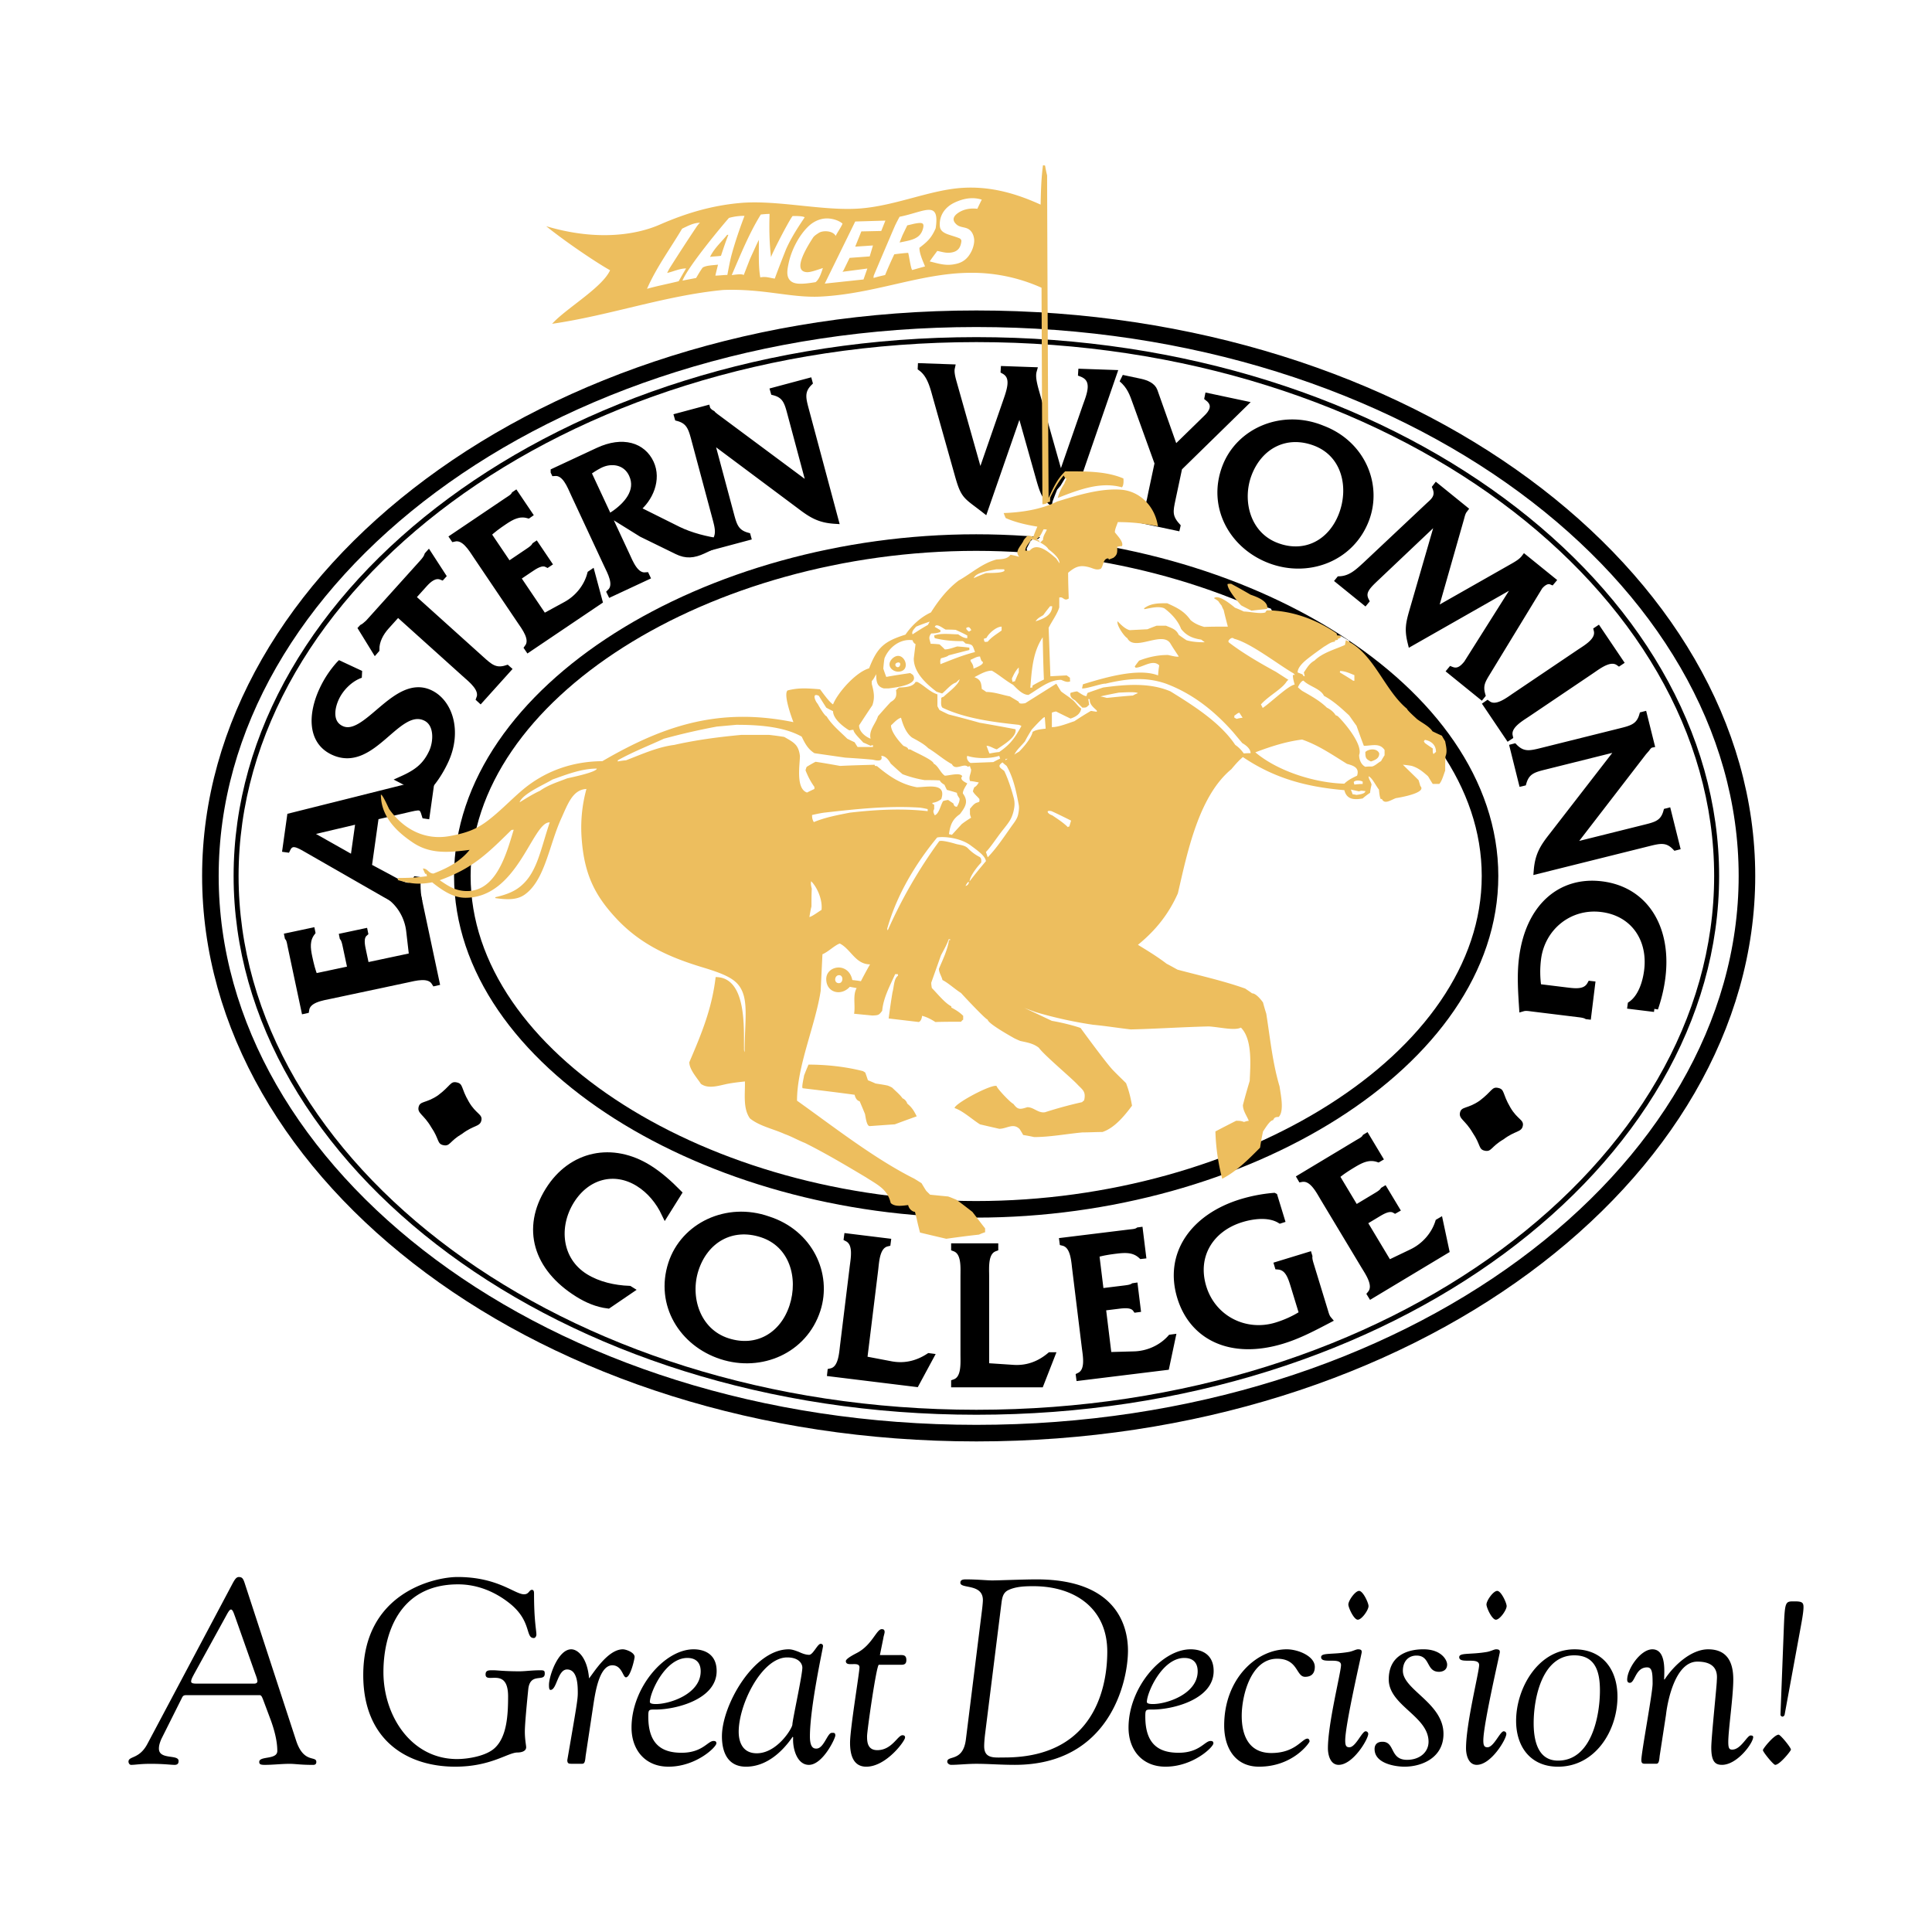 <svg xmlns="http://www.w3.org/2000/svg" width="2500" height="2500" viewBox="0 0 192.756 192.756"><path fill-rule="evenodd" clip-rule="evenodd" fill="#fff" d="M0 0h192.756v192.756H0V0z"/><path d="M46.128 87.393c0 18.371 24.592 33.262 51.266 33.262s51.266-14.891 51.266-33.262c0-18.369-24.592-33.261-51.266-33.261S46.128 69.023 46.128 87.393zm-25.137 0c0-29.76 33.208-55.591 76.421-55.591 43.215 0 76.881 25.831 76.881 55.591 0 29.761-33.666 55.591-76.881 55.591-43.213-.001-76.421-25.831-76.421-55.591z" fill-rule="evenodd" clip-rule="evenodd" fill="#fff"/><path d="M46.128 87.393c0 18.371 24.592 33.262 51.266 33.262s51.266-14.891 51.266-33.262c0-18.369-24.592-33.261-51.266-33.261S46.128 69.023 46.128 87.393zm-25.137 0c0-29.76 33.208-55.591 76.421-55.591 43.215 0 76.881 25.831 76.881 55.591 0 29.761-33.666 55.591-76.881 55.591-43.213-.001-76.421-25.831-76.421-55.591z" fill="none" stroke="#000" stroke-width="1.653" stroke-miterlimit="2.613"/><path d="M23.555 87.393c0-28.611 32.313-53.509 73.857-53.509 41.545 0 73.857 24.898 73.857 53.509s-32.312 53.509-73.857 53.509c-41.543-.001-73.857-24.898-73.857-53.509z" fill="none" stroke="#000" stroke-width=".496" stroke-miterlimit="2.613"/><path d="M117.59 46.641l6.443-6.305-3.475-.738-.012.059c.998.772.338 1.627-.105 2.051l-3.244 3.169-2.074-5.855c-.17-.472-.736-.737-1.371-.873l-1.807-.384c.844.719 1.102 1.458 1.451 2.445l2.168 6-.625 2.938c-.197.932-.332 2.252-1.41 2.542l-.014.06 3.871.823.014-.06c-.857-.95-.73-1.545-.477-2.736l.667-3.136zM36.483 96.42l-.312-1.468c-.131-.615-.328-1.445.18-1.885l-.012-.059-2.104.447.012.06c.17.213.237.53.305.848l.502 2.362-3.691.785c-.254-.61-.422-1.301-.569-1.996-.194-.913-.288-1.744.296-2.511l-.012-.059-2.322.494.012.059c.194.229.227.574.298.913l1.35 6.351.06-.013c.162-1.093 1.636-1.281 2.549-1.476l7.481-1.59c.894-.189 2.337-.621 2.909.315l.06-.014-1.759-8.276-2.79-.34.013.06c1.083.807 1.792 2.087 1.951 3.422l.298 2.572-4.705.999zM41.076 59.6l1.222-1.357c.448-.498 1.067-1.032 1.771-.754l.041-.045-1.36-2.098-.04.045c-.086.278-.289.533-.52.789l-5.404 6.001c-.206.169-.383.364-.621.478l-.041.044 1.32 2.145.04-.046c-.017-.861.429-1.688 1.013-2.337l1.194-1.327 6.725 6.055c.679.611 1.861 1.511 1.469 2.523l.045.041 2.688-2.985-.046-.041c-1.187.378-1.761-.167-2.62-.94L41.076 59.6zM51.55 57.621l1.245-.839c.521-.352 1.216-.846 1.814-.539l.051-.034-1.203-1.783-.05.034c-.134.237-.403.419-.672.601l-2.001 1.35-2.112-3.129c.471-.464 1.048-.878 1.637-1.275.774-.522 1.509-.921 2.439-.666l.05-.035-1.328-1.967-.05.034c-.14.265-.448.424-.734.618l-5.383 3.63.034.05c1.073-.259 1.8 1.037 2.322 1.811l4.278 6.342c.51.757 1.451 1.935.797 2.815l.034.05 7.015-4.731-.729-2.714-.05.034c-.343 1.308-1.265 2.443-2.443 3.091l-2.272 1.239-2.689-3.987zM55.307 47.066l.026.055c1.101-.088 1.598 1.314 1.992 2.161l3.233 6.933c.387.828 1.149 2.128.365 2.897l.027.055 3.512-1.638-.026-.055c-1.092.106-1.607-1.288-2.002-2.134l-3.841-8.239c.388-.27.768-.515 1.181-.73 1.206-.63 2.707-.389 3.324.936.806 1.728-.586 3.206-1.954 4.113l2.9 1.803 3.539 1.731c.868.423 1.587.379 2.562-.075l1.692-.79c-1.357-.173-2.961-.589-4.18-1.185l-4.201-2.094c1.346-1.052 2.17-2.981 1.416-4.6-.78-1.673-2.723-2.335-5.188-1.186l-4.377 2.042z" fill-rule="evenodd" clip-rule="evenodd" stroke="#000" stroke-width=".736" stroke-miterlimit="2.613"/><path d="M70.817 43.699l9.008 6.725c1.162.887 1.942 1.371 3.46 1.468l-2.946-10.995c-.294-1.098-.504-1.882.357-2.743l-.016-.059-3.451.924.017.059c1.196.309 1.387 1.099 1.681 2.196l1.99 7.429-9.599-7.133-.379-.318a1.251 1.251 0 0 1-.426-.412l-.005-.019-2.862.767.017.059c1.176.314 1.386 1.099 1.68 2.196l2.096 7.82c.294 1.098.504 1.882-.372 2.768l.016.059 3.47-.929-.017-.061c-1.201-.329-1.392-1.118-1.686-2.215l-2.033-7.586zM131.912 42.815c-3.939-1.622-8.223.19-9.604 3.789-1.49 3.884.639 7.788 4.391 9.228 3.77 1.447 8.047-.128 9.529-3.993 1.311-3.409-.33-7.516-4.316-9.024zm-.654 1.313c2.992 1.15 3.729 4.496 2.666 7.263-1.084 2.821-3.729 4.219-6.607 3.113-2.973-1.141-3.801-4.589-2.783-7.241 1.097-2.86 3.786-4.261 6.724-3.135zM143.037 61.076l2.666-9.354c.084-.298.15-.637.355-.888l.012-.016-2.76-2.235-.037.048c.404.981-.279 1.472-.699 1.861l-6.25 5.88c-.814.749-1.535 1.445-2.67 1.492l-.039.048 2.57 2.082.039-.047c-.473-.931.199-1.537 1.104-2.395l6.389-6.053-2.762 9.538c-.338 1.19-.461 1.794-.156 3.032l10.848-6.175-5.256 8.328c-.434.536-.912.933-1.604.659l-.039.047 3.043 2.465.039-.048c-.273-.951-.008-1.442.498-2.259l5.229-8.584c.295-.363.773-.731 1.242-.535l.039-.046-2.729-2.209-.012.016c-.27.33-.635.557-1.029.786l-8.031 4.562zM151.213 69.451c-.758.51-1.934 1.451-2.805.814l-.049.034 2.154 3.197.051-.034c-.248-1.057 1.049-1.784 1.807-2.295l6.34-4.277c.758-.511 1.934-1.452 2.82-.826l.051-.034-2.156-3.196-.051.034c.26 1.074-1.047 1.784-1.82 2.306l-6.342 4.277zM161.801 74.499l-6.881 8.888c-.904 1.146-1.402 1.919-1.527 3.435l11.045-2.754c1.104-.274 1.891-.472 2.736.405l.059-.015-.863-3.464-.059.015c-.332 1.19-1.123 1.367-2.227 1.642l-7.461 1.86 7.299-9.473.326-.375c.121-.177.201-.28.418-.417l.02-.004-.717-2.875-.059.015c-.336 1.171-1.123 1.367-2.227 1.642l-7.854 1.959c-1.104.275-1.891.471-2.762-.42l-.059.015.869 3.485.059-.014c.35-1.196 1.143-1.372 2.244-1.647l7.621-1.903zM165.064 100.595c.35-1.02.6-2.053.73-3.12.598-4.874-1.678-8.649-6.008-9.18-4.047-.498-7.24 2.198-7.873 7.354-.201 1.631-.092 3.24.014 4.887.297-.086.615-.026.918.011l4.633.569c.301.036.623.076.854.207l.061.007.379-3.082-.062-.007c-.473.862-1.463.761-2.389.647l-2.9-.356a10.33 10.33 0 0 1-.039-2.847c.391-3.182 3.164-5.458 6.406-5.06 3.242.398 5.002 3.047 4.617 6.189-.15 1.229-.621 2.725-1.648 3.436l-.008.061 2.315.284z" fill-rule="evenodd" clip-rule="evenodd" stroke="#000" stroke-width=".736" stroke-miterlimit="2.613"/><path d="M67.626 119.03c-.882-.893-1.849-1.767-2.92-2.435-3.598-2.249-7.663-1.445-9.934 2.188-2.347 3.756-1.232 7.674 2.911 10.262.912.571 1.913 1 2.979 1.129l2.167-1.476-.053-.033c-1.5-.059-3.112-.407-4.429-1.23-2.703-1.688-3.021-5.084-1.409-7.665 1.59-2.545 4.382-3.265 6.805-1.751 1.159.724 2.041 1.812 2.621 3.028l1.262-2.017z" fill-rule="evenodd" clip-rule="evenodd" stroke="#000" stroke-width=".751" stroke-miterlimit="2.613"/><path d="M76.617 121.716c-4.101-1.441-8.367.633-9.582 4.372-1.311 4.035 1.067 7.899 4.965 9.164 3.917 1.273 8.191-.56 9.495-4.574 1.152-3.543-.738-7.639-4.878-8.962zm-.598 1.372c3.11 1.011 4.039 4.38 3.106 7.255-.954 2.932-3.573 4.496-6.564 3.524-3.091-1.005-4.118-4.472-3.223-7.228.965-2.972 3.629-4.542 6.681-3.551z" fill-rule="evenodd" clip-rule="evenodd" stroke="#000" stroke-width=".736" stroke-miterlimit="2.613"/><path d="M86.139 135.664l1.1-8.956c.112-.924.156-2.462 1.251-2.724l.008-.062-3.924-.482-.008.062c1 .519.692 2.003.577 2.948l-.95 7.745c-.114.924-.178 2.46-1.271 2.7l-.007.062 8.443 1.036 1.404-2.601-.062-.008c-1.133.736-2.403 1.061-3.79.807l-2.771-.527zM98.312 136.363v-9.023c0-.931-.145-2.463.91-2.856v-.062H95.27v.062c1.056.394.932 1.904.932 2.856v7.803c0 .931.125 2.463-.932 2.835v.062h8.508l1.076-2.753h-.062c-1.035.869-2.256 1.346-3.664 1.263l-2.816-.187zM109.945 130.405l1.52-.187c.637-.078 1.498-.204 1.898.351l.062-.008-.268-2.178-.062.009c-.23.152-.561.192-.889.233l-2.445.301-.469-3.821c.643-.205 1.359-.312 2.078-.401.945-.115 1.799-.138 2.525.523l.062-.007-.297-2.403-.061.008c-.25.176-.604.178-.953.221l-6.574.807.008.062c1.096.263 1.156 1.776 1.273 2.723l.949 7.743c.115.926.426 2.431-.578 2.929l.008.062 8.566-1.052.594-2.805-.061.008c-.918 1.03-2.281 1.636-3.652 1.679l-2.639.073-.595-4.87zM127.092 119.388a15.676 15.676 0 0 0-3.211.613c-4.789 1.465-7.363 5.151-6.062 9.406 1.217 3.978 5.053 5.835 10.119 4.286 1.604-.49 3.057-1.259 4.549-2.04-.203-.24-.281-.563-.371-.86l-1.391-4.552c-.092-.297-.188-.613-.162-.882l-.018-.06-3.029.927.018.06c1 .083 1.316 1.047 1.596 1.957l.871 2.85c-.812.53-1.727.939-2.637 1.218-3.127.956-6.398-.685-7.373-3.87-.975-3.187.764-5.926 3.852-6.869 1.207-.369 2.797-.552 3.887.11l.059-.019-.697-2.275zM136 121.911l1.312-.788c.549-.331 1.285-.796 1.877-.452l.055-.031-1.131-1.881-.053.032c-.15.233-.434.404-.717.575l-2.111 1.269-1.982-3.3c.502-.448 1.113-.838 1.734-1.212.816-.49 1.586-.856 2.52-.548l.053-.031-1.246-2.076-.053.032c-.156.263-.48.408-.781.589l-5.676 3.412.031.053c1.107-.207 1.779 1.152 2.268 1.969l4.02 6.687c.48.799 1.375 2.049.662 2.911l.033.054 7.396-4.445-.598-2.804-.053.031c-.418 1.314-1.418 2.422-2.654 3.02l-2.381 1.141-2.525-4.207z" fill-rule="evenodd" clip-rule="evenodd" stroke="#000" stroke-width=".751" stroke-miterlimit="2.613"/><path d="M41.762 110.456c-.136.635.511.721 1.261 2.006.819 1.197.569 1.656 1.206 1.791.685.146.593-.385 1.878-1.135 1.159-.88 1.784-.695 1.92-1.331.136-.637-.532-.626-1.244-1.852-.827-1.402-.537-1.801-1.222-1.946-.637-.136-.583.336-1.86 1.292-1.199.82-1.803.538-1.939 1.175zM145.664 111.007c-.135.637.512.723 1.262 2.008.82 1.197.568 1.656 1.205 1.79.686.146.594-.384 1.879-1.135 1.158-.879 1.783-.694 1.92-1.331.135-.636-.531-.625-1.244-1.851-.826-1.403-.537-1.802-1.223-1.948-.637-.135-.582.337-1.861 1.294-1.198.819-1.801.537-1.938 1.173zM41.989 87.573s-.128 1.167.14 2.341l-.842-.273.124-1.222.578-.846z" fill-rule="evenodd" clip-rule="evenodd"/><path d="M101.742 40.664l1.986 7.055c.598 2.112.742 2.015 2.562 3.358l4.766-13.802-3.121-.109-.004.061c1.562.603.836 2.222.432 3.365l-2.551 7.341-2.512-8.878c-.254-.902-.373-1.556-.232-2.059l-2.859-.1-.004.062c1.098.607.645 1.911.217 3.135l-2.643 7.623-2.692-9.535c-.107-.389-.288-1.025-.192-1.468l-2.96-.104-.003.061c.99.725 1.249 2.053 1.574 3.182l2.131 7.566c.597 2.112.784 1.977 2.583 3.38l3.522-10.134zM33.897 66.304a10.203 10.203 0 0 0-1.683 2.552c-1.046 2.243-1.269 5.027 1.048 6.108 3.899 1.817 6.333-4.749 9.202-3.411 1.288.6 1.175 2.473.687 3.521-.669 1.435-1.588 2.077-3.032 2.726l2.175 1.128c.875-.868 1.563-1.912 2.086-3.034 1.338-2.869.459-5.786-1.509-6.704-3.401-1.586-6.315 4.757-8.834 3.583-1.269-.592-1.056-2.104-.567-3.153.48-1.03 1.436-1.973 2.505-2.347l-2.078-.969z" fill-rule="evenodd" clip-rule="evenodd" stroke="#000" stroke-width=".736" stroke-miterlimit="2.613"/><path d="M126.781 60.713l.297.491s-1.258.341-1.299.324c-.045-.017-.504-.23-.504-.23l.178-.781.756.025.572.171zM133.744 63.425l.83.478.303.888-2.82 1.442-.83-2.254 1.283-.492 1.234-.062zM102.807 53.987l.31-.277.432.082.31-.293.846-1.834.311-1.644.242-.629.213-.537.336-.391.439-.733.406-.417 5.377.775.342.49.156.748-6.72 2.093-.147 2.584 1.203 2.077-1.09.488-2.111-.603-1.1-.536-.13-.701.375-.742z" fill-rule="evenodd" clip-rule="evenodd" fill="#fff"/><path d="M37.433 81.427l2.985-.686c1.483-.345 1.727-.474 2.03.572l.061.009.579-4.12-.061-.008c-.744 1.063-1.919 1.267-3.129 1.568l-10.896 2.73-.446 3.176.059.008c.437-.922 1.227-.423 1.912-.039l7.907 4.533c1.083.603 2.16 1.103 2.579 2.351l.061.008.52-3.697-.061-.009c-.497.914-1.061.691-2.126.111l-2.686-1.442.712-5.065zm-1.569.375l-.557 3.958-4.784-2.701 5.341-1.257z" fill-rule="evenodd" clip-rule="evenodd" stroke="#000" stroke-width=".736" stroke-miterlimit="2.613"/><path d="M19.854 167.976c-.366 0-.784.025-.784-.21 0-.234.183-.522.287-.731l3.162-5.749c.157-.287.366-.705.523-.705.183 0 .287.392.418.731l2.012 5.696c.052.131.209.549.209.731 0 .131-.104.236-.313.236h-5.514v.001zm7.186 3.71c.497 1.385.627 2.352.627 3.005 0 .915-1.803.471-1.803 1.098 0 .239.156.292.549.292.836 0 1.672-.104 2.482-.104.549 0 1.098.104 2.195.104.157 0 .47.052.47-.292 0-.653-1.254.183-2.012-2.117l-5.122-15.678c-.157-.496-.261-.653-.601-.653-.235 0-.392.209-.653.706l-8.493 15.991c-.81 1.489-1.86 1.15-1.86 1.725 0 .104.079.318.266.318.418 0 .889-.104 1.934-.104 1.385 0 1.986.104 2.404.104.392 0 .392-.267.392-.396 0-.68-1.96-.078-1.96-1.228 0-.367.13-.68.235-.941l2.013-4.023c.104-.21.157-.366.444-.366h7.368c.184 0 .262.287.314.392l.811 2.167zm9.202-4.574c0 6.559 4.442 9.15 9.172 9.15 3.58 0 5.252-1.415 6.219-1.415.34 0 .862-.104.862-.522 0-.21-.131-.758-.131-1.568 0-.784.235-3.162.34-4.207.182-1.751 1.646-.68 1.646-1.567 0-.288-.053-.34-.444-.34-.862 0-1.489.104-2.09.104-1.542 0-2.195-.104-2.586-.104-.444 0-.784-.026-.784.418 0 .993 2.247-.81 2.247 2.195 0 1.881-.13 3.972-1.28 5.095-.836.837-2.691 1.15-3.815 1.15-4.547 0-7.343-4.286-7.343-8.676 0-3.605 1.438-8.754 7.448-8.754 1.881 0 3.632.705 5.095 1.855 2.274 1.776 1.595 3.502 2.457 3.502.183 0 .261-.235.261-.34 0-.444-.235-1.386-.235-4.051 0-.183 0-.418-.209-.418-.288 0-.288.444-.784.444-.94 0-2.613-1.725-6.637-1.725-2.354.002-9.409 1.596-9.409 9.774zm25.899-2.56c-1.516 0-2.953 2.404-3.371 2.9-.157-1.985-1.072-2.9-1.777-2.9-1.307 0-2.221 2.665-2.221 3.554 0 .313.026.497.157.497.627 0 .706-2.039 1.646-2.039 1.045 0 1.071 1.568 1.071 2.326 0 .68-.104 1.254-1.045 6.716 0 .396.209.365.523.365h.967c.261 0 .287-.287.339-.783l.81-5.357c.157-.94.549-3.684 1.855-3.684.967 0 1.045 1.201 1.358 1.201.444 0 .862-1.829.862-2.038.002-.445-.86-.758-1.174-.758zm.867 7.812c0 2.222 1.358 3.898 3.684 3.898 2.771 0 4.782-1.964 4.782-2.329 0-.184-.104-.236-.287-.236-.575 0-1.098 1.177-3.188 1.177-1.986 0-3.318-.862-3.318-3.606 0-.731.052-.706.731-.706 2.038 0 6.088-1.019 6.088-3.841 0-1.751-1.306-2.169-2.299-2.169-2.901 0-6.193 3.841-6.193 7.812zm5.566-6.95c.862 0 1.333.471 1.333 1.333 0 2.247-3.057 3.266-4.468 3.266-.418 0-.601-.078-.601-.209-.001-.914 1.515-4.39 3.736-4.39zm5.126 7.369c0-2.771 2.325-7.421 4.834-7.421 1.202 0 1.516.652 1.516 1.019 0 .758-.993 5.253-.993 5.671 0 .365-1.516 2.874-3.554 2.874-1.752 0-1.803-1.725-1.803-2.143zm-1.673.445c0 1.62.602 3.035 2.404 3.035 2.038 0 3.632-1.493 4.651-2.983l.052.053c-.078 1.071.366 2.748 1.568 2.748 1.385 0 2.639-2.644 2.639-2.932 0-.313-.183-.261-.366-.261-.418 0-.784 1.568-1.516 1.568-.183 0-.653.025-.653-1.203 0-2.952 1.307-8.832 1.307-9.015s-.13-.235-.235-.235c-.313 0-.758 1.098-1.15 1.098-.34 0-.679-.131-1.019-.287-.34-.131-.68-.262-1.02-.262-3.5 0-6.662 5.592-6.662 8.676zm15.761-8.102l.34-1.672c.026-.209.131-.496.131-.627 0-.262-.157-.287-.288-.287-.523 0-.967 1.594-2.482 2.378-.966.496-1.098.705-1.098.81 0 .653 1.359-.052 1.359.627 0 .523-.94 6.115-.94 7.526 0 1.097.261 2.382 1.62 2.382 1.985 0 3.867-2.565 3.867-2.905 0-.078 0-.234-.262-.234-.47 0-1.045 1.489-2.508 1.489-.993 0-1.02-.862-1.02-1.385 0-.549.94-7.134 1.176-7.134h2.013c.365 0 .731.053.731-.471 0-.548-.366-.497-.731-.497h-1.908zm12.103-4.99c.078-.574.105-1.202.705-1.489.758-.365 1.674-.392 2.51-.392 4.076 0 7.367 2.168 7.367 6.532 0 2.195-.469 10.557-10.242 10.557-1.02 0-2.039.157-2.039-1.124 0-.286.027-.705.105-1.332l1.594-12.752zm-3.528 13.431c-.288 2.246-1.855 1.541-1.855 2.194 0 .157.183.318.392.318.706 0 1.594-.104 2.509-.104 1.201 0 2.377.104 3.842.104 9.432 0 11.287-8.262 11.287-11.397 0-2.195-.914-7.107-9.119-7.107-1.307 0-3.789.104-4.416.104-.574 0-1.463-.104-2.665-.104-.445 0-.523.156-.523.34 0 .627 2.247.052 2.247 1.725 0 .13-.025.47-.078.914l-1.621 13.013zm16.231-1.203c0 2.222 1.359 3.898 3.686 3.898 2.77 0 4.781-1.964 4.781-2.329 0-.184-.104-.236-.287-.236-.576 0-1.098 1.177-3.188 1.177-1.986 0-3.318-.862-3.318-3.606 0-.731.051-.706.73-.706 2.039 0 6.088-1.019 6.088-3.841 0-1.751-1.305-2.169-2.299-2.169-2.9 0-6.193 3.841-6.193 7.812zm5.566-6.95c.863 0 1.332.471 1.332 1.333 0 2.247-3.057 3.266-4.467 3.266-.418 0-.602-.078-.602-.209.001-.914 1.516-4.39 3.737-4.39zm5.727 5.775c0-2.013.914-5.697 3.527-5.697 2.117 0 1.881 1.804 2.797 1.804.521 0 .967-.235.967-.993 0-1.071-1.674-1.751-2.797-1.751-3.031 0-6.244 2.953-6.244 7.604 0 2.194 1.07 4.106 3.475 4.106 3.424 0 5.043-2.408 5.043-2.513 0-.157-.078-.287-.209-.287-.549 0-1.201 1.437-3.605 1.437-2.222 0-2.954-1.723-2.954-3.71zm10.326 2.457c0-1.62 1.646-8.649 1.646-8.807 0-.13 0-.287-.367-.287-.209 0-.496.184-.914.262-1.672.287-2.77.052-2.77.522 0 .731 1.986-.053 1.986.784 0 .705-1.307 5.826-1.307 8.31 0 .652.234 1.65 1.07 1.65 1.438 0 2.953-2.565 2.953-3.088a.262.262 0 0 0-.262-.261c-.365 0-.992 1.594-1.619 1.594-.313 0-.416-.157-.416-.679zm2.326-13.406c0-.313-.549-1.516-.941-1.516s-1.072.968-1.072 1.358c0 .314.549 1.516.941 1.516s1.072-.966 1.072-1.358zm3.844 15.339c-1.75 0-1.176-1.803-2.455-1.803-.811 0-.785.653-.785.731 0 1.463 2.117 1.755 2.98 1.755 1.775 0 3.893-.919 3.893-3.271 0-3.083-4.051-4.39-4.051-6.298 0-.967.576-1.516 1.359-1.516 1.41 0 .941 1.62 2.248 1.62.262 0 .809-.104.809-.731 0-.418-.547-1.516-2.377-1.516-1.307 0-3.449.444-3.449 3.005 0 2.613 3.971 3.658 3.971 6.22-.001 1.046-.887 1.804-2.143 1.804zm7.609-1.933c0-1.62 1.646-8.649 1.646-8.807 0-.13 0-.287-.367-.287-.209 0-.496.184-.914.262-1.672.287-2.77.052-2.77.522 0 .731 1.986-.053 1.986.784 0 .705-1.307 5.826-1.307 8.31 0 .652.234 1.65 1.07 1.65 1.438 0 2.953-2.565 2.953-3.088a.262.262 0 0 0-.262-.261c-.365 0-.992 1.594-1.619 1.594-.31 0-.416-.157-.416-.679zm2.326-13.406c0-.313-.549-1.516-.941-1.516s-1.072.968-1.072 1.358c0 .314.549 1.516.941 1.516s1.072-.966 1.072-1.358zm5.125 16.023c3.711 0 5.932-3.584 5.932-6.981 0-2.69-1.463-4.729-4.285-4.729-3.633 0-5.828 3.894-5.828 7.134 0 2.612 1.463 4.576 4.181 4.576zm-2.429-4.342c0-2.482.836-6.768 4.051-6.768 2.115 0 2.561 1.646 2.561 3.501 0 2.535-.838 7.003-4.182 7.003-2.065 0-2.43-2.116-2.43-3.736zm19.916-4.364c0-1.776-.654-3.005-2.51-3.005-1.672 0-3.396 1.568-4.338 3.005h-.051c0-.653.262-3.005-1.176-3.005-1.176 0-2.51 1.96-2.51 3.031 0 .183.078.313.262.313.523 0 .549-1.542 1.725-1.542.496 0 .549.523.549 1.621 0 .939-1.123 6.846-1.123 7.63 0 .396.209.365.521.365h.967c.262 0 .287-.287.34-.783l.627-4.077c.184-1.619.994-5.33 3.137-5.33 2.273 0 1.934 1.62 1.934 1.959 0 .419-.549 5.618-.549 6.611 0 1.411.393 1.729 1.07 1.729 1.516 0 3.111-2.173 3.111-2.774 0-.13-.133-.157-.262-.157-.34 0-.967 1.411-1.83 1.411-.287 0-.393-.13-.393-.758.001-1.227.499-4.52.499-6.244zm4.183 8.523c.445 0 1.568-1.39 1.568-1.521 0-.209-1.045-1.489-1.229-1.489-.443 0-1.566 1.386-1.566 1.542.001.183 1.046 1.468 1.227 1.468zm2.483-13.41c.105-.601.34-1.75.34-2.325 0-.443-.131-.575-.861-.575-.941 0-.994-.077-1.098 2.562l-.34 8.779c0 .026.104.157.184.157.156 0 .234-.157.234-.209l1.541-8.389z" fill-rule="evenodd" clip-rule="evenodd"/><path d="M89.753 24.194l.288-.725.478-.987c.266-.047.599-.152.914-.201.559-.085.803-.05.659.511-.27 1.042-1.13 1.16-2.339 1.402zM70.84 25.632c.461-.922 1.091-1.43 1.711-2.205h.117c-.266.679-.501 1.387-.737 2.095-.382.059-.737.051-1.091.11zm21.921.45c.206-.324.516-.722.752-1.047.501.096.87.24 1.397.159.656-.1.931-.484 1.007-1.117.016-.13-.079-.254-.177-.296-.933-.392-1.922-.415-1.975-1.244-.067-1.058.536-1.886 1.474-2.326.964-.453 1.858-.559 2.713-.295-.146.295-.293.59-.441.915-.621-.077-1.278.012-1.83.353-.577.359-.763.793-.201 1.25.302.245.73.216 1.064.378.333.159.572.509.64.998.059.409-.094.927-.264 1.269-.304.608-.726 1.041-1.433 1.224-1.031.27-1.738.026-2.726-.221zm-5.606 1.652c0-.088 0-.177.03-.266a832.7 832.7 0 0 1 2.124-4.986c.148-.295.295-.589.443-.855 2.503-.5 4.03-1.725 3.6 1.151-.428.98-.828 1.334-1.623 1.946 0 .591.354 1.328.562 1.859-.443.119-.857.237-1.271.355-.146-.06-.323-1.447-.411-1.711-.473.029-.945.088-1.387.146a42.608 42.608 0 0 0-.915 2.067c-.384.087-.768.176-1.152.294zm-11.299-.059c-.212-1.134-.124-2.572-.148-3.746-.296.618-.59 1.268-.885 1.917l-.62 1.594c-.226-.148-.854-.03-1.198.005.892-2.054 1.726-4.144 2.902-6.043.265-.03.607-.06.873-.06-.047 1.471-.024 2.878.147 4.335-.051-.108 1.787-3.693 2.153-4.126.236 0 1.052-.011 1.2.136-.709 1.064-1.337 2.016-1.858 3.186-.384.974-.768 1.948-1.122 2.922-.475-.056-.861-.237-1.444-.12zM68.089 28c.605-1.472 3.922-5.441 4.639-6.258a5.618 5.618 0 0 1 1.551-.207c-.501 1.328-.99 2.748-1.345 4.104-.147.62-.248 1.172-.367 1.793-.413 0-.814.066-1.196.066.088-.383.178-.738.266-1.092-.443.06-1.18.06-1.535.295-.236.324-.442.678-.649 1.033-.443.089-.952.178-1.364.266zm12.546-5.398c.446-.434 1.045-.758 1.716-.804.591-.04 1.305.164 1.706.509-.09.294-.577.973-.679 1.238-.265-.53-1.271-.594-1.711-.294-.209.143-.424.262-.56.472-1.254 1.934-1.74 3.322-.652 3.428.362.035.901-.163 1.644-.41-.148.442-.342 1.112-.726 1.408-1.496.249-2.292.254-2.656-.312-.261-.406-.166-.981-.022-1.637.264-1.215.981-2.67 1.94-3.598zm1.652 5.693l3.039-6.195 3.009-.089-.412 1.033-1.987.044-.611 1.521 1.771-.119-.325 1.092-2.006.147-.589 1.21-.119.177 2.479-.325-.384 1.092-3.865.412zm-17.732.521c.895-2.078 2.348-4.053 3.498-6 .56-.265 1.138-.59 1.788-.59-.118.087-.24.256-.329.375a192.372 192.372 0 0 0-2.685 4.13c-.09.147-.177.325-.266.501.619-.134 1.243-.45 1.892-.45-.236.382-.505.863-.742 1.276-1.06.266-2.124.463-3.156.758zm39.447 21.49l-.088-21.598a16.935 16.935 0 0 0-7.387-1.486c-4.808.095-9.325 2.092-14.63 2.367-2.976.154-5.668-.805-9.743-.659-5.793.554-11.278 2.535-17.069 3.376 1.375-1.527 4.981-3.588 5.783-5.341-1.483-.833-4.495-2.881-6.374-4.396 5.208 1.551 9.135.801 11.313-.15 2.829-1.236 5.377-1.929 8.048-2.167 3.657-.328 8.265.819 11.905.552 3.594-.262 7.1-1.89 10.333-2.065 2.22-.121 4.646.268 7.729 1.677.029-1.297.061-2.625.236-3.924.059 0 .117 0 .207.03.059.324.119.649.205.973.031 10.711.09 21.449.148 32.189.469-.987.801-1.831 1.652-2.656 1.895 0 4.047-.048 5.812.708.029.265.029.708-.148.884-2.043-.569-4.094.144-6.402 1.063.148-.56.354-.973.65-1.416.059-.177.146-.355.236-.501-.148 0-.236-.236-.295-.324-.562.648-.945 1.387-1.33 2.153-.029.147-.029.295-.029.472-.295.001-.278.239-.762.239zm-.178 3.805c-.059-.03-.117-.06-.146-.06v-.118c-.09-.03-.178-.06-.236-.06v-.116c.324-.148.502-.62.678-.945.09 0 .207 0 .324.029-.146.355-.383.621-.383 1.033a.953.953 0 0 0-.237.237zm1.889 2.094c-.119-.175-.236-.325-.324-.472-.65-.562-1.889-1.711-2.654-.797h-.443c0-.384.412-.796.619-1.121.412 0 1.504.59 1.682.973.382.296 1.12.857 1.12 1.417zm-8.555 1.476c.176-.591 1.709-.768 2.24-.884h.797c0 .029 0 .088.029.146-.266.266-1.475.207-1.857.237a14.1 14.1 0 0 0-1.209.501zm27.703 3.246c-.355-.178-.709-.354-1.033-.532-.203-.219-1.395-1.569-1.357-2.124.119-.03.236-.03.354-.03a61.2 61.2 0 0 1 1.947 1.092c.502.177 1.83.62 1.652 1.416-.529.059-1.063.118-1.563.178zm-21.539 1.061c.207-.325.443-.414.768-.62.207-.294.443-.59.678-.885h.207c0 .916-.914 1.269-1.653 1.505zm-6.638 1.032c-.265-.176-.472-.442 0-.442.091.089.207.176.207.325a.5.5 0 0 0-.207.117zm-5.634.267c-.141-.28.178-.558.353-.767a18.76 18.76 0 0 1 1.358-.502c-.059.088-.118.206-.178.325-.53.294-1.032.619-1.533.944zm7.317.766c-.061-.029-.117-.029-.148-.029-.027-.118-.059-.207-.059-.295l.266-.088c.207-.442.973-1.121 1.506-1.121v.383c-.475.354-1.004.649-1.389 1.121-.059 0-.117 0-.176.029zm-4.544 2.213c0-.236-.06-.325.06-.59.207-.059.62-.147.766-.295.68-.177 1.357-.354 2.064-.531v-.235c-.411-.059-.825-.09-1.208-.119-.414.119-.827.295-1.24.295-.176-.176-.354-.354-.531-.502a8.725 8.725 0 0 0-.883-.058c-.089-.443-.267-.621.058-1.033.324 0 .618-.03.915-.147v-.177c-.208-.12-.384-.237-.562-.326.147-.443.857.178 1.092.266.324 0 .649 0 1.003.029.384.176.768.354 1.149.561v.266c-.352 0-.647-.208-.912-.383-.708 0-1.711-.148-2.39.118 0 .089.029.177.058.266.974.236 1.83.296 2.804.296.089.058.177.146.266.235.737.117.679.117.944.855-1.181.294-2.332.766-3.453 1.209zm-4.485 0c.038-.151.354-.236.442-.118.074.097.024.271-.059.354-.165.165-.437-.016-.383-.236zm7.789.443c0-.355-.148-.502-.294-.768v-.118c.326-.118.589-.324.945-.324.029.147.088.295.146.442.531.266-.59.679-.797.768zm-7.537-1.272c.426-.01.754.433.778.852.021.349-.168.68-.685.722-.442.035-.933-.288-.938-.719-.005-.404.45-.847.845-.855zm45.42 2.481c-.441-.294-.885-.56-1.328-.826 0-.059 0-.118.031-.147.471 0 .973.236 1.414.414v.56l-.117-.001zm-33.989.119c-.029-.119-.059-.237-.059-.354.207-.442.354-.767.68-1.091v.5c-.148.297-.266.59-.385.885a.554.554 0 0 0-.236.06zm1.772.589c.146-1.741.234-3.541 1.238-5.045.029 1.387.059 2.804.119 4.219-.385.177-.768.385-1.123.59-.027.059-.027.118-.027.207-.09 0-.148 0-.207.029zm7.641 1.004c-.234-.06-.441-.118-.648-.147.619-.148 1.238-.266 1.857-.385.295 0 1.713-.115 1.889.06-.176.06-.354.147-.502.235-.885.06-1.743.149-2.596.237zm15.546 1.002c-.057-.117-.117-.235-.176-.353.783-.873 2.043-1.497 2.537-2.242a.704.704 0 0 1 .207-.207l-1.238-.797c-1.564-.855-3.305-1.858-4.721-2.95-.029-.059-.029-.117-.029-.148.117-.176.354-.412.561-.206 1.652.413 4.361 2.542 5.93 3.452l.146.148c-.088 0-.146 0-.207.03 0 .324.09.618.178.942-.65.101-2.389 1.801-3.188 2.331zm-2.595 1.092c-.086-.059-.176-.089-.234-.119V71.4c.207-.118.266-.236.5-.296.09.148.207.324.326.5-.207.031-.415.062-.592.12zm-37.823 2.803a9.5 9.5 0 0 1-.296-.473 15.513 15.513 0 0 1-.737-.354c-.708-.708-1.533-1.357-2.065-2.242-.177 0-.797-1.062-.885-1.24-.236-.236-.619-1.15.117-.797.237.384.473.768.74 1.181.205.118.441.235.678.354 0 .767 1.032 1.564 1.623 1.919.118-.03.266-.06.413-.06 0 .324.767 1.003.973 1.268.237.089.473.207.737.325a.562.562 0 0 1 .237-.059v.177l-1.535.001zm13.159.649c-.119-.266-.207-.53-.295-.767.354 0 .678.267 1.031.354.475-.354 2.037-1.209 1.859-2.007a186.38 186.38 0 0 0-3.57-.647 114.364 114.364 0 0 0-3.097-.827c-.325-.147-.619-.296-.915-.444-.087-.147-.146-.265-.207-.381v-1.181c-.766-.237-1.355-.916-2.005-1.24h-.178c-.266.531-1.15.531-1.652.56a2.51 2.51 0 0 0-.294.266c.087.62-.03.885-.532 1.181-.442.472-.855.943-1.269 1.416-.236.766-.943 1.387-.738 2.242-.531-.206-1.15-.708-1.15-1.328.442-.678.886-1.356 1.327-2.006.266-.767.148-1.356-.059-2.125v-.295c.207-.207.295-.443.443-.678 0 .707.059 1.238.768 1.415h.472c.561-.088 3.098-.324 2.418-1.356-.088-.059-.177-.12-.266-.177-.796.118-1.592.237-2.389.384-.119-.295-.207-.562-.296-.826.03-.355.06-.708.119-1.033.442-1.091 1.563-1.977 2.803-1.8.028.148.147.325.294.383-.058.474-.118.945-.176 1.446 0 1.417 1.268 2.538 2.271 3.306.176.058.354.118.561.176.413-.324.885-.944 1.387-1.091.118-.119.236-.235.354-.325-.088.561-1.21 1.357-1.593 1.741-.089.03-.177.058-.236.118 0 .295-.088.767.118.974 2.272 1.091 5.132 1.445 7.613 1.711.088.03.176.059.264.118-.697 1.279-1.135 1.842-2.213 2.596-.322.029-.648.088-.972.147zm44.314.059c-.117-.118-.088-.384-.088-.56-.266-.178-.531-.355-.768-.532a.602.602 0 0 1-.117-.177c.029-.058.059-.118.117-.146.648.118 1.092.53 1.092 1.208a.784.784 0 0 0-.236.207zm-41.836.059c.236-.501.707-.886 1.062-1.328.205-.413.441-.797.678-1.18.354-.384.707-.767 1.092-1.121a.477.477 0 0 1 .207-.119l.088 1.15c-.441.059-.943.089-1.299.325-.146.649-.885 1.505-1.357 1.975-.176.091-.322.18-.471.298zm-.885.561v-.119c.059-.031.148-.031.234-.031a.692.692 0 0 0-.234.15zm36.467.118c-.502-.237-.561-.354-.561-.945.352-.353 1.209-.383 1.387.147 0 .503-.414.65-.826.798zm-39.948.147c-.236-.118-.442-.442-.327-.708.916.293 2.244.293 3.188 0 .031.089.061.177.09.266-.236.119-.473.235-.68.354-.766.03-1.534.058-2.271.088zm39.388.383c-.414-.206-.621-.707-.621-1.179.414-1.033-1.504-3.275-2.123-3.865-.088-.059-.178-.088-.238-.117-.146-.296-.588-.621-.855-.738-.678-.679-1.65-1.211-2.477-1.683-.146-.117-.295-.236-.414-.354.061-.146.312-.641.553-.661.553.57 1.719.8 2.045 1.516.945.502 1.74 1.241 2.508 1.948.236.324.471.678.738 1.032.234.649.471 1.328.736 2.006.797 0 1.564-.325 2.066.414v.531a8.927 8.927 0 0 0-.355.59c-.295.146-.561.443-.885.53-.237.001-.473.001-.678.03zm-10.977-1.445c1.564-.589 3.045-1.069 4.666-1.275 1.633.563 3.025 1.526 4.48 2.427.648.177 1.268.382 1.004 1.18-.502.237-.916.443-1.27.796-2.788-.067-6.552-1.166-8.88-3.128zm9.883 3.216c-.029-.089-.059-.179-.059-.266.207-.207.65-.147.887-.028v.235c-.297 0-.56.03-.828.059zm.209 1.033c-.148-.03-.268-.059-.385-.059a6.612 6.612 0 0 0-.178-.472c.266.058.531.118.826.177.266-.119.326-.03.621-.03.001.295-.677.354-.884.384zm-83.497.738c.287-.86 2.561-1.817 3.274-2.272 1.417-.501 2.893-1.091 4.426-1.091 0 .354-2.567.884-2.951.973-.938.367-1.89.65-2.715 1.24-.706.323-1.355.737-2.034 1.15zm41.423 1.297c-.117-.235-.207-.383-.058-.619v-.442l-.177-.088v-.09c.354-.058.621-.176.885-.382.56-1.683-1.416-1.181-2.449-1.181-1.593-.294-2.745-1.091-3.953-2.095-.089-.03-.148-.03-.208-.03-.03-.058-.03-.087-.03-.117-1.151.03-2.301.059-3.452.117-.825-.146-1.652-.295-2.449-.413-.295.148-.589.326-.884.501-.06.119-.089.237-.119.354.236.59.502 1.122.886 1.652v.207c-.265.118-.501.236-.737.354-1.15-.383-.708-2.831-.708-3.658-.147-1.121-.59-1.328-1.563-1.888a30.927 30.927 0 0 0-1.535-.207h-2.714c-2.243.207-4.514.502-6.727 1.003-1.651.207-3.275.945-4.809 1.535a6.69 6.69 0 0 0-.827.118v-.118c1.475-.827 3.07-1.447 4.603-2.154a65.457 65.457 0 0 1 5.281-1.21l1.947-.177c2.065 0 4.691.147 6.521 1.181.325.678.619 1.239 1.269 1.651 1.004.148 2.035.295 3.068.442.914.06 1.829.117 2.773.208.354.088 1.032.235.827-.384.441 0 .737.413.943.768.383.354.768.708 1.181 1.062.707.266 1.475.472 2.212.591.502 0 1.002 0 1.504.029.089.207.295.324.472.442.06.148.149.325.236.502.326.089.648.177 1.003.295 0 .237.177.413.266.59 0 .295-.118.531-.266.797-.235 0-.296-.118-.355-.325a81.087 81.087 0 0 1-.528-.354c-.178.03-.356.06-.502.119-.266.442-.384 1.238-.827 1.414zm-12.066.679c-.148-.237-.177-.443-.177-.708.382-.088.798-.178 1.209-.236 3.156-.354 6.344-.708 9.53-.501.266.029.531.088.796.147v.207c-2.538-.296-5.222-.147-7.759.147-1.21.236-2.479.472-3.599.944zm25.343.502c-.441-.443-1.033-.827-1.564-1.182-.412-.117-.736-.56-.059-.412.648.295 1.299.62 1.947.943-.059.178-.115.383-.178.59a.225.225 0 0 0-.146.061zm-11.565.766c-.119-.028-.207-.059-.296-.059.119-.885.325-1.475 1.092-2.005.561-.738.884-1.269.295-2.066 0-.354.296-.708.44-1.003-.175-.088-.824-.383-.5-.708-.207-.413-1.328-.059-1.741-.059-.442-.295-.649-.975-1.12-1.209 0-.354-2.036-1.21-2.272-1.387-.088-.03-.176-.03-.265-.03 0-.207-.354-.294-.473-.354-.443-.442-1.239-1.387-1.239-2.036.324-.295.619-.649 1.002-.768.177.68.501 1.535 1.092 1.978.531.295 1.181.619 1.621 1.062.828.501 1.536 1.151 2.362 1.594.354.707 1.18-.149 1.593.264.06-.029.117-.059.208-.059.028.09.058.207.116.326 0 .441-.265.678-.116 1.149.293.029.588.088.885.148-.119.177-.238.383-.445.472a1.787 1.787 0 0 0-.146.414c.146.295.443.502.65.767 0 .298.045.267-.264.364-.279.088-.49.393-.68.61v.531c.028.117.058.236.116.354-.324.206-.648.414-.943.648l-.972 1.062zm3.569 2.242l-.176-.53c.406-.407.918-1.179 1.41-1.837.436-.58.861-1.041 1.098-1.526.17-.354.275-.751.324-1.121.043-.323.016-.63-.059-.915-.225-.847-.561-1.888-.945-2.684-.412-.326-.738-.473-.176-.856.117.118.266.236.412.353.68 1.181.967 2.58 1.211 3.895.053.292.006.627-.061.944-.092.449-.404.82-.67 1.194-.936 1.338-1.579 2.279-2.368 3.083zm-2.212 2.863c.059-.147.147-.265.236-.383h.117c-.058.206-.146.324-.353.383zm-52.462-.574c3.269-1.18 4.7-2.593 7.144-5.002.06-.03.148-.03.237-.03-.714 2.338-1.762 6.435-5.026 6.093-.966-.1-1.58-.544-2.355-1.061zm36.884 3.671c.059-.354.118-.708.207-1.062 0-.589 0-1.18.03-1.77-.06-.236-.119-.5-.06-.738.648.65 1.15 1.918 1.032 2.861-.266.149-.914.65-1.209.709zm7.819 1.329c-.03-.061-.06-.118-.06-.148.93-3.325 2.797-6.458 4.986-9.116.544-.125 2.273-.013 3.36.801.741.553 1.434 1.034 1.508 1.56a52.819 52.819 0 0 0-1.624 2.006c0-.472.768-1.476 1.151-1.858.029-.197.029-.471-.176-.576a4.338 4.338 0 0 1-1.133-.84c-.318-.34-.81-.332-1.247-.46-.831-.246-1.612-.393-1.663-.22a48.19 48.19 0 0 0-5.102 8.851zm-4.835 4.471c.215.008.318.215.306.416-.014.201-.14.397-.379.382-.254-.017-.357-.22-.335-.417.019-.198.165-.391.408-.381zm3.034 15.06c-.324 0-.413-.974-.472-1.209-.178-.444-.354-.855-.531-1.27-.294-.058-.443-.383-.503-.648-1.74-.236-3.45-.443-5.163-.649-.176 0 .118-1.151.118-1.268.147-.384.295-.739.443-1.092 1.799 0 3.688.205 5.428.648.059.03.147.088.235.146.09.236.179.502.267.768.236.089.501.206.767.324.384.06.797.118 1.21.207.146.059.294.118.442.207.324.324.767.679 1.033 1.062a.848.848 0 0 1 .472.53c.472.383.678.738.944 1.269-.738.265-1.474.531-2.183.798-.854.058-1.68.118-2.507.177zm7.642 11.241c-.886-.207-1.77-.413-2.625-.62-.118-.471-.236-.915-.325-1.357l-.177-.707c-.325-.031-.62-.354-.678-.679-.561.059-1.328.206-1.742-.207-.325-1.386-1.298-1.8-2.479-2.567-1.976-1.18-4.012-2.39-6.077-3.422-.68-.266-1.357-.658-2.036-.895-1.092-.5-2.509-.787-3.452-1.555-.719-1.005-.468-2.484-.501-3.688-.532.059-1.063.117-1.564.206-.885.148-2.035.62-2.833.03-.354-.562-1.151-1.416-1.151-2.154 1.244-2.898 2.259-5.372 2.627-8.496 3.151 0 2.792 5.271 2.832 7.051 0 .177-.015.259.06.442 0-3.158.445-5.226-.529-6.592-.584-.819-1.717-1.282-3.665-1.871-3.359-1.014-6.226-2.304-8.649-4.918-2.014-2.176-3.13-4.235-3.407-7.807a14.584 14.584 0 0 1 .466-5.07c-1.372.067-1.856 1.495-2.514 2.946-1.222 2.693-1.624 6.152-3.644 7.592-.694.495-1.595.55-2.931.349v-.089c.927-.206 1.681-.485 2.257-.892 1.883-1.329 2.197-3.693 3.172-6.572-.888-.044-1.704 1.948-3 3.894-1.217 1.828-2.857 3.614-5.38 3.627-1.026.006-2.015-.463-3.349-1.54-1.307.237-2.142.151-3.436-.229 0-.088.029-.148.059-.207 1.033 0 1.841-.041 2.862-.177-.029-.089-.058-.178-.058-.237h-.119a4.15 4.15 0 0 1-.235-.53c.5 0 .561.501 1.062.501 1.356-.53 2.656-1.179 3.599-2.359-1.998.249-3.881.46-5.646-.72-1.669-1.115-3.206-2.628-3.206-4.797.176 0 .679 1.151.826 1.445 1.399 1.978 3.526 3.135 5.988 2.703 1.838-.324 2.795-.752 3.832-1.535 1.214-.917 2.241-2.012 3.386-2.993 2.349-2.017 5.147-2.934 8.066-2.954 6.157-3.587 11.685-5.393 19.06-3.895-.222-.574-1.001-2.747-.59-3.157 1.111-.302 2.102-.21 3.247-.118.28.361.929 1.294 1.297 1.505.472-1.182 2.279-3.223 3.599-3.599.827-2.146 1.548-2.698 3.629-3.363.565-.838 1.465-1.724 2.539-2.213.786-1.246 1.646-2.33 2.772-3.188 1.269-.708 2.33-1.711 3.775-2.094.473-.03 1.092-.03 1.389-.473.295.06.59.118.885.206-.561-.559.236-1.12.441-1.682.119-.147.236-.294.383-.412.209 0 .385 0 .562.118.117-.355.266-.708.412-1.033-1.061-.177-2.152-.413-3.156-.855-.09-.178-.148-.354-.207-.502 1.77-.06 3.748-.355 5.34-1.151 1.938-.594 4.24-1.328 6.348-1.18 1.865.131 3.4 1.616 3.703 3.652-1.4-.281-2.58-.417-4.002-.417-.088.295-.295.689-.295 1.014.207.295.914.974.707 1.387-.176 0-.322.03-.471.058 0 .502.059.779-.383 1.104l-.443.176c-.029-.058-.059-.088-.059-.118-.531 0-.473.698-.738 1.023-.354.176-.68.029-1.004-.089-.963-.298-1.451-.205-2.271.501 0 .856.029 1.71.061 2.566-.486.322-.527-.229-.945-.091v.976c-.207.679-.738 1.387-1.062 2.036.061 1.594.117 3.214.176 4.838.531-.029 1.064-.059 1.625-.086.088.058.207.146.326.235 0 .117 0 .236.027.353-.295.148-.619-.029-.914-.146-1.211 0-2.242.913-3.246 1.504-.59 0-1.121-.591-1.535-1.002-.781-.44-1.379-.991-2.123-1.417-.619 0-1.211.383-1.742.649.621.235.68.531.738 1.179.148.09.297.178.443.296.795 0 1.594.294 2.359.443.295.178.592.354.887.53 0 .266.441.178.648.148l3.098-1.947c.146.236.295.5.473.769.379.302.846.574 1.217.91.289.261.48.594.789.799-.059.561-.59.855-1.062 1.003-.502-.236-.973-.472-1.447-.708-.145.03-.293.059-.412.118v1.446c.68 0 1.594-.383 2.242-.59a31.013 31.013 0 0 1 1.652-1.033c.178.03.383.059.59.089v-.119c-.266-.266-.531-.44-.678-.825-.029-.119-.029-.207-.029-.295-.059-.03-.117-.03-.148-.03.031.177.061.354.09.56-.285.284-.266.296-.68.296l-.738-.738c-.295-.148-.531-.383-.441-.737.207-.06.414-.118.648-.146.238.115.648.47.945.47.029-.119.059-.236.117-.324a92.625 92.625 0 0 1 1.535-.532c2.193-.299 4.631-.516 6.727.386 2.27 1.406 4.965 3.096 6.461 5.338.383.266.619.531.855.855.207-.029.443-.029.678-.029 0-.442-.471-.796-.826-1.003-.324-.383-.619-.738-.914-1.091-1.881-2.127-4.049-3.846-6.697-4.839-2.08-.723-3.975-.489-6.047 0-.318-.045-1.947.535-2.332.471a7.46 7.46 0 0 1 .09-.412c1.953-.593 5.463-1.68 7.492-.884.029-.356.059-.68.117-1.004-.648-.65-1.68.235-2.359.235a.352.352 0 0 0-.088-.117c.148-.207.295-.414.443-.591.914-.354 1.857-.561 2.861-.561.205.03.914.237 1.092.148-.295-.442-.59-.884-.855-1.327-.826-1.239-3.6.885-4.279-.502-.264-.118-1.09-1.268-.973-1.682.295.295.738.766 1.209.886l1.771-.089c.293-.118.59-.237.914-.354h.943c.621.265 1.004.354 1.27.914.236.177.5.354.766.531.592.177 1.211.207 1.83.207-.119-.088-.236-.177-.354-.266-.826-.118-1.477-.383-2.006-1.062-.324-.854-1.004-1.563-1.684-2.064-.6-.241-1.359-.02-1.977.088-.029-.029-.029-.059-.029-.088.688-.517 1.469-.501 2.301-.501.975.442 1.684.767 2.332 1.681.412.354.855.532 1.357.679.768-.029 1.562-.029 2.361-.029-.148-.561-.297-1.121-.414-1.653a2.98 2.98 0 0 1-.207-.442c-.117-.147-.236-.295-.324-.442-.146-.119-.295-.207-.441-.296.441-.442 1.77.679 2.094.944.295.119.59.236.885.383.561 0 1.623.266 2.154.09.029-.09.088-.148.146-.207 2.479 0 4.957.914 6.963 2.302 0 .058.031.118.061.206.115 0 .234.03.383.058 0 .178-.207.237-.324.266v.119a.83.83 0 0 0-.295.059v.118c-.385 0-.768.325-1.092.501-.504.359-1.008.719-1.494 1.095-.434.332-1.133.908-1.133 1.472.148.06.324.117.502.207.031.09.088.176.207.176-.029-.146-.059-.266-.088-.383.322-.472.561-.915 1.061-1.18.799-.797 2.064-1.121 3.039-1.563.031-.177.061-.325.09-.473 2.768 1.23 3.812 4.956 6.107 6.845 0 .147.885.914 1.002 1.032.473.356 1.209.709 1.535 1.21.295.148.619.295.941.442.09.178.209.355.326.561.088.502.236 1.003.029 1.506-.029.472-.029.942-.029 1.416-.148.383-.326 1.062-.59 1.328h-.648c-.178-.266-.326-.532-.473-.767-.502-.442-.945-.826-1.623-1.034-.295-.058-.59-.087-.885-.117.502.501 1.033 1.002 1.562 1.535.061.176.119.383.178.59.709.708-2.242 1.18-2.447 1.21-.531.206-1.121.648-1.387.088h-.119c-.117-.236-.146-.65-.178-.944-.295-.354-.648-1.15-1.031-1.328 0 .295.236.532.295.826-.059.265-.119.531-.148.826a6.73 6.73 0 0 0-.736.561c-.797.147-1.594.147-1.83-.826-3.775-.325-6.945-1.161-10.125-3.303-.326.284-.557.502-1.145 1.208-3.287 2.719-4.4 8.362-5.34 12.392-.924 2.078-2.227 3.704-3.984 5.133.984.602 1.949 1.187 2.863 1.889.354.177.707.384 1.09.59 2.213.59 4.604 1.121 6.756 1.888.207.148.443.295.68.473.383 0 .885.619 1.092.915.088.354.205.737.324 1.12.383 2.42.621 4.897 1.328 7.259.088.708.5 2.449-.09 3.038-.383 0-.441.089-.561.325-.324 0-.826.886-1.002 1.121a26.762 26.762 0 0 0-.295 1.623c-1.15 1.15-2.332 2.36-3.777 3.098a20.935 20.935 0 0 1-.678-4.721c.678-.354 1.357-.707 2.064-1.062.324 0 .473 0 .797.119.146-.061.295-.089.471-.119-.205-.502-.588-1.003-.588-1.563.207-.825.441-1.622.678-2.419.059-1.505.303-4.134-.877-5.314-.645.325-2.076-.048-3.205-.118-2.596.06-5.193.239-7.789.299-1.27-.147-2.508-.347-3.746-.464a41.745 41.745 0 0 1-5.684-1.247c-.412-.148-.826-.295-1.209-.442.914.413 1.828.855 2.771 1.298.836.139 2.039.423 2.863.708.324.449 2.59 3.542 3.223 4.199.521.542 1.154 1.135 1.32 1.318.291.776.449 1.404.59 2.242-.729.971-1.727 2.218-2.953 2.622-.738 0-1.283.041-1.992.041-1.594.147-3.229.464-4.82.464a16.815 16.815 0 0 0-1.092-.206 9.682 9.682 0 0 0-.354-.59c-.65-.65-1.268-.029-2.037-.029-.648-.148-1.297-.296-1.916-.442-.768-.474-1.712-1.358-2.538-1.624 0-.442 3.569-2.36 4.188-2.214 0 .208 1.359 1.654 1.684 1.801.441.59.648.56 1.387.324.648 0 1.09.62 1.77.502 1.18-.383 2.48-.737 3.688-1.003.059-.059.119-.117.207-.178.215-.91-.18-1.066-.678-1.6-.625-.669-3.328-2.933-3.838-3.651-.559-.441-1.18-.531-1.857-.679a10.14 10.14 0 0 1-.59-.267c-.139-.081-2.656-1.469-2.656-1.857-.197 0-2.638-2.617-2.655-2.656-.619-.384-1.269-1.002-1.858-1.297-.089-.383-.354-.738-.354-1.121.383-.915.855-1.86 1.002-2.862h.119v-.088h-.148c-.146.471-.53 1.151-.766 1.592l-.974 2.745c0 .177.028.354.059.531.531.53 1.298 1.504 1.947 1.828v.118c.443.236.827.473 1.181.827v.383a.693.693 0 0 0-.207.207c-.855 0-1.712 0-2.566.028-.413-.265-.856-.501-1.328-.618-.029.265-.117.53-.324.618l-3.009-.354a68.38 68.38 0 0 1 .383-2.625c.147-.474.118-1.358.561-1.653-.029-.059-.029-.117-.029-.147h-.266c-.531 1.18-1.18 2.36-1.297 3.658-.325.443-.384.443-.975.472-.619-.059-1.238-.116-1.829-.177.147-.796-.153-1.88.26-2.558l-.686-.13c-.334.371-.759.545-1.155.54-.617-.009-1.167-.451-1.196-1.255-.029-.811.681-1.258 1.346-1.206.55.046 1.096.434 1.255 1.246.265.03.561.059.857.118a42.55 42.55 0 0 1 .912-1.682c-1.456 0-1.914-1.524-3.02-2.078-.503.168-1.125.814-1.729 1.073l-.177 3.66c-.542 3.481-2.36 7.488-2.36 10.946 3.63 2.583 7.727 5.796 11.712 7.788l.708.441c.148.238.296.502.474.769l.383.382c.59.061 1.18.119 1.801.179.264.089.528.207.825.325.532.383 1.062.796 1.594 1.209.412.53.826 1.092 1.27 1.652v.383c-.209.06-.414.148-.619.236-1.099.117-2.191.265-3.253.413z" fill-rule="evenodd" clip-rule="evenodd" fill="#edbe5e"/></svg>